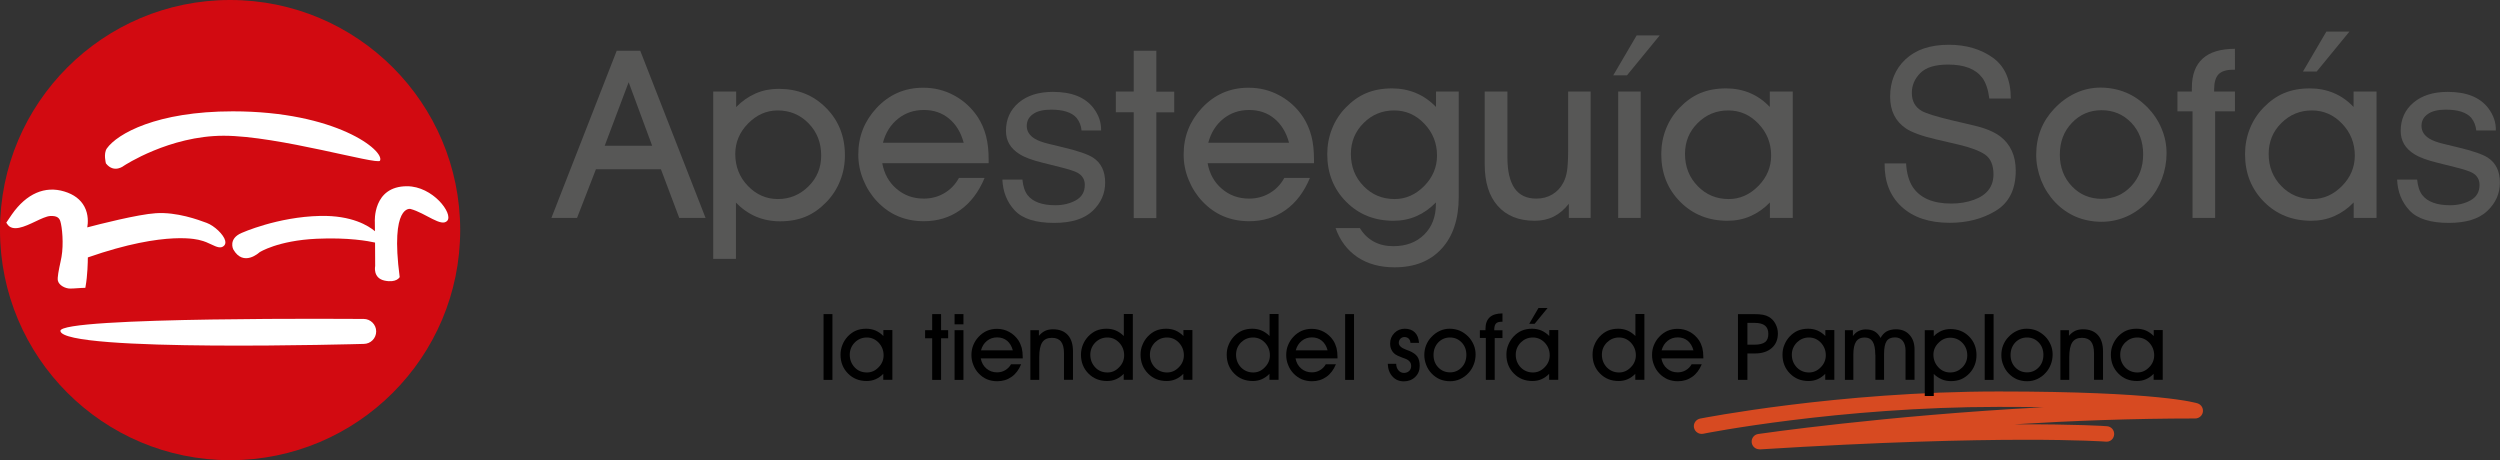 <?xml version="1.0" encoding="utf-8"?>
<!-- Generator: Adobe Illustrator 23.0.1, SVG Export Plug-In . SVG Version: 6.00 Build 0)  -->
<svg version="1.1" id="Capa_1" xmlns="http://www.w3.org/2000/svg" xmlns:xlink="http://www.w3.org/1999/xlink" x="0px" y="0px"
	 viewBox="0 0 222.3 40.92" style="enable-background:new 0 0 222.3 40.92;" xml:space="preserve">
<rect x="0" y="0" width="222.3" height="40.92" fill="#333333" stroke="none"/>
<style type="text/css">
	.st0{fill:#575756;}
	.st1{fill:#D20A11;}
	.st2{fill:#FFFFFF;}
	.st3{fill:#D74A21;}
</style>
<g id="XMLID_60_">
	<g id="XMLID_21_">
		<g id="XMLID_62_">
			<path class="st0" d="M52.99,15.05l-1.68,4.33h-2.28l5.81-14.87h2.09l5.81,14.87H60.4l-1.63-4.33H52.99z M57.99,12.96L55.9,7.31
				l-2.13,5.65H57.99z"/>
		</g>
		<g id="XMLID_56_">
			<path class="st0" d="M65.44,18.02v5h-2.02V8.14h2.04v1.38c0.52-0.53,1.09-0.93,1.73-1.21c0.64-0.28,1.32-0.41,2.04-0.41
				c1.7,0,3.1,0.56,4.22,1.69c1.12,1.12,1.68,2.53,1.68,4.23c0,0.78-0.14,1.53-0.42,2.24c-0.28,0.71-0.68,1.34-1.21,1.89
				c-0.57,0.59-1.18,1.03-1.85,1.31c-0.67,0.28-1.44,0.42-2.29,0.42c-0.76,0-1.47-0.14-2.12-0.41
				C66.58,18.99,65.98,18.57,65.44,18.02z M65.38,13.69c0,1.11,0.37,2.06,1.12,2.84c0.75,0.78,1.64,1.17,2.67,1.17
				c1.06,0,1.96-0.38,2.72-1.13c0.76-0.75,1.13-1.67,1.13-2.74c0-1.14-0.37-2.09-1.12-2.86c-0.75-0.77-1.67-1.15-2.75-1.15
				c-0.99,0-1.87,0.39-2.63,1.16C65.76,11.75,65.38,12.66,65.38,13.69z"/>
		</g>
		<g id="XMLID_53_">
			<path class="st0" d="M78.45,14.51c0.17,0.94,0.59,1.7,1.27,2.28c0.68,0.58,1.48,0.87,2.42,0.87c0.67,0,1.28-0.16,1.82-0.48
				c0.55-0.32,0.99-0.77,1.31-1.36h2.28c-0.52,1.25-1.24,2.2-2.17,2.86c-0.93,0.66-2.01,0.99-3.24,0.99c-0.83,0-1.59-0.15-2.28-0.44
				c-0.69-0.29-1.31-0.73-1.87-1.32c-0.52-0.55-0.93-1.19-1.23-1.93c-0.3-0.73-0.44-1.48-0.44-2.24c0-0.79,0.13-1.53,0.4-2.22
				c0.27-0.69,0.67-1.31,1.19-1.88c0.56-0.61,1.19-1.07,1.89-1.38c0.7-0.31,1.47-0.46,2.3-0.46c0.99,0,1.91,0.23,2.75,0.69
				c0.85,0.46,1.55,1.1,2.1,1.93c0.33,0.51,0.57,1.07,0.73,1.68c0.16,0.61,0.23,1.31,0.23,2.09v0.32H78.45z M85.69,12.69
				c-0.25-0.93-0.69-1.64-1.31-2.15c-0.62-0.51-1.36-0.76-2.23-0.76c-0.89,0-1.65,0.26-2.3,0.78c-0.65,0.52-1.1,1.23-1.34,2.13
				H85.69z"/>
		</g>
		<g id="XMLID_51_">
			<path class="st0" d="M90.91,15.95c0.06,0.61,0.21,1.08,0.47,1.41c0.47,0.59,1.29,0.89,2.46,0.89c0.69,0,1.31-0.15,1.83-0.44
				c0.53-0.3,0.79-0.75,0.79-1.37c0-0.47-0.21-0.83-0.63-1.07c-0.27-0.15-0.8-0.32-1.6-0.52l-1.48-0.37
				c-0.95-0.23-1.65-0.49-2.1-0.78c-0.8-0.5-1.2-1.18-1.2-2.06c0-1.04,0.38-1.87,1.13-2.51c0.76-0.64,1.77-0.96,3.05-0.96
				c1.67,0,2.87,0.48,3.61,1.45c0.46,0.61,0.69,1.27,0.67,1.98h-1.74c-0.03-0.41-0.18-0.79-0.45-1.13
				c-0.43-0.48-1.18-0.72-2.25-0.72c-0.71,0-1.25,0.13-1.62,0.4c-0.37,0.26-0.55,0.61-0.55,1.05c0,0.47,0.24,0.85,0.72,1.14
				c0.28,0.17,0.69,0.32,1.23,0.45l1.24,0.3c1.35,0.32,2.25,0.63,2.71,0.93c0.72,0.47,1.07,1.21,1.07,2.22
				c0,0.97-0.37,1.81-1.12,2.52c-0.75,0.71-1.89,1.06-3.42,1.06c-1.65,0-2.81-0.37-3.5-1.11c-0.69-0.74-1.05-1.65-1.1-2.74H90.91z"
				/>
		</g>
		<g id="XMLID_49_">
			<path class="st0" d="M100.81,19.38v-9.4h-1.59V8.14h1.59V4.51h2.01v3.64h1.59v1.84h-1.59v9.4H100.81z"/>
		</g>
		<g id="XMLID_46_">
			<path class="st0" d="M107.38,14.51c0.17,0.94,0.59,1.7,1.27,2.28c0.68,0.58,1.48,0.87,2.42,0.87c0.67,0,1.28-0.16,1.82-0.48
				c0.55-0.32,0.99-0.77,1.31-1.36h2.28c-0.52,1.25-1.24,2.2-2.17,2.86c-0.93,0.66-2.01,0.99-3.24,0.99c-0.83,0-1.59-0.15-2.28-0.44
				c-0.69-0.29-1.31-0.73-1.87-1.32c-0.52-0.55-0.93-1.19-1.23-1.93c-0.3-0.73-0.44-1.48-0.44-2.24c0-0.79,0.13-1.53,0.4-2.22
				c0.27-0.69,0.67-1.31,1.19-1.88c0.56-0.61,1.19-1.07,1.89-1.38c0.7-0.31,1.47-0.46,2.3-0.46c0.99,0,1.91,0.23,2.75,0.69
				c0.85,0.46,1.55,1.1,2.1,1.93c0.33,0.51,0.57,1.07,0.73,1.68c0.16,0.61,0.23,1.31,0.23,2.09v0.32H107.38z M114.62,12.69
				c-0.25-0.93-0.69-1.64-1.31-2.15c-0.62-0.51-1.36-0.76-2.23-0.76c-0.89,0-1.65,0.26-2.3,0.78c-0.65,0.52-1.1,1.23-1.34,2.13
				H114.62z"/>
		</g>
		<g id="XMLID_43_">
			<path class="st0" d="M118.76,20.28h2.16c0.31,0.52,0.72,0.92,1.23,1.2c0.51,0.28,1.09,0.41,1.74,0.41c1.14,0,2.05-0.34,2.75-1.03
				c0.69-0.68,1.04-1.59,1.04-2.72V18c-0.52,0.54-1.09,0.94-1.73,1.22c-0.64,0.28-1.32,0.41-2.04,0.41c-1.69,0-3.09-0.56-4.21-1.69
				c-1.12-1.13-1.68-2.54-1.68-4.23c0-0.79,0.14-1.54,0.42-2.25c0.28-0.71,0.68-1.33,1.2-1.87c0.57-0.59,1.18-1.03,1.85-1.31
				c0.67-0.28,1.44-0.42,2.29-0.42c0.76,0,1.47,0.14,2.12,0.41c0.65,0.27,1.25,0.68,1.79,1.24V8.14h2.02v9.38
				c0,1.95-0.51,3.49-1.52,4.59c-1.01,1.11-2.41,1.66-4.19,1.66c-1.29,0-2.39-0.3-3.3-0.91C119.8,22.25,119.15,21.39,118.76,20.28z
				 M120.12,13.69c0,1.14,0.38,2.09,1.13,2.86c0.75,0.77,1.67,1.15,2.76,1.15c0.99,0,1.87-0.39,2.63-1.16
				c0.76-0.77,1.14-1.68,1.14-2.71c0-1.1-0.38-2.05-1.13-2.83c-0.75-0.79-1.65-1.18-2.68-1.18c-1.06,0-1.97,0.37-2.72,1.12
				C120.5,11.69,120.12,12.61,120.12,13.69z"/>
		</g>
		<g id="XMLID_41_">
			<path class="st0" d="M141.44,19.38h-1.94v-1.26c-0.4,0.51-0.85,0.89-1.35,1.14c-0.5,0.25-1.06,0.37-1.68,0.37
				c-1.42,0-2.51-0.44-3.29-1.32c-0.78-0.88-1.16-2.11-1.16-3.71V8.14h2.02v5.88c0,1.21,0.22,2.12,0.64,2.73
				c0.43,0.61,1.07,0.91,1.93,0.91c0.53,0,1-0.12,1.42-0.37c0.42-0.25,0.75-0.6,0.99-1.07c0.15-0.29,0.26-0.63,0.32-1.02
				c0.06-0.39,0.1-1.03,0.1-1.91V8.14h2V19.38z"/>
		</g>
		<g id="XMLID_37_">
			<path class="st0" d="M143.45,6.7l2.08-3.55h2.05l-2.91,3.55H143.45z M204.78,6.36l2.08-3.55h2.05l-2.91,3.55H204.78z
				 M143.89,19.38V8.14h2v11.24H143.89z"/>
		</g>
		<g id="XMLID_34_">
			<path class="st0" d="M157.38,19.38V18c-0.52,0.54-1.09,0.94-1.73,1.22c-0.64,0.28-1.32,0.41-2.04,0.41
				c-1.69,0-3.09-0.56-4.21-1.69c-1.12-1.13-1.68-2.54-1.68-4.23c0-0.79,0.14-1.54,0.42-2.25c0.28-0.71,0.68-1.33,1.2-1.87
				c0.57-0.59,1.18-1.03,1.85-1.31c0.67-0.28,1.44-0.42,2.29-0.42c0.77,0,1.48,0.14,2.12,0.41c0.65,0.27,1.24,0.68,1.77,1.24V8.14
				h2.04v11.24H157.38z M149.83,13.69c0,1.14,0.38,2.09,1.13,2.86c0.75,0.77,1.67,1.15,2.76,1.15c0.99,0,1.87-0.39,2.63-1.16
				c0.76-0.77,1.14-1.68,1.14-2.71c0-1.1-0.38-2.05-1.13-2.83c-0.75-0.79-1.65-1.18-2.68-1.18c-1.06,0-1.97,0.37-2.72,1.12
				C150.2,11.69,149.83,12.61,149.83,13.69z"/>
		</g>
		<g id="XMLID_32_">
			<path class="st0" d="M169.49,14.54c0.05,0.85,0.24,1.54,0.58,2.07c0.65,0.99,1.79,1.49,3.43,1.49c0.73,0,1.4-0.11,2.01-0.33
				c1.17-0.42,1.75-1.18,1.75-2.27c0-0.82-0.25-1.4-0.74-1.75c-0.5-0.34-1.29-0.64-2.36-0.89l-1.97-0.46
				c-1.29-0.3-2.2-0.63-2.73-0.99c-0.92-0.63-1.39-1.56-1.39-2.81c0-1.35,0.45-2.46,1.36-3.32c0.91-0.86,2.19-1.3,3.86-1.3
				c1.53,0,2.83,0.38,3.9,1.14c1.07,0.76,1.61,1.97,1.61,3.64h-1.91c-0.1-0.8-0.31-1.42-0.63-1.85c-0.59-0.78-1.6-1.17-3.03-1.17
				c-1.15,0-1.98,0.25-2.48,0.76c-0.5,0.5-0.75,1.09-0.75,1.76c0,0.74,0.3,1.27,0.89,1.61c0.39,0.22,1.27,0.49,2.64,0.82l2.04,0.48
				c0.98,0.23,1.74,0.55,2.28,0.95c0.92,0.7,1.39,1.72,1.39,3.05c0,1.66-0.59,2.85-1.77,3.57c-1.18,0.72-2.55,1.07-4.11,1.07
				c-1.82,0-3.24-0.48-4.27-1.43c-1.03-0.95-1.53-2.23-1.51-3.85H169.49z"/>
		</g>
		<g id="XMLID_29_">
			<path class="st0" d="M181.06,13.77c0-0.8,0.13-1.54,0.4-2.23c0.27-0.69,0.67-1.31,1.19-1.86c0.57-0.61,1.2-1.07,1.91-1.4
				c0.71-0.33,1.44-0.49,2.21-0.49c0.82,0,1.57,0.15,2.27,0.44c0.7,0.29,1.33,0.73,1.9,1.3c0.55,0.57,0.98,1.2,1.27,1.91
				c0.3,0.71,0.44,1.44,0.44,2.2c0,0.77-0.14,1.52-0.41,2.25c-0.28,0.73-0.66,1.37-1.16,1.91c-0.57,0.63-1.21,1.1-1.93,1.43
				c-0.71,0.32-1.47,0.49-2.27,0.49c-0.82,0-1.58-0.15-2.28-0.44c-0.69-0.3-1.32-0.73-1.87-1.31c-0.52-0.55-0.93-1.19-1.23-1.93
				C181.21,15.28,181.06,14.54,181.06,13.77z M183.16,13.75c0,1.12,0.36,2.06,1.07,2.81c0.71,0.75,1.6,1.12,2.66,1.12
				c1.04,0,1.92-0.38,2.62-1.13c0.7-0.75,1.06-1.69,1.06-2.82c0-1.14-0.35-2.08-1.06-2.82c-0.71-0.74-1.59-1.11-2.64-1.11
				c-1.05,0-1.93,0.38-2.64,1.13C183.51,11.68,183.16,12.62,183.16,13.75z"/>
		</g>
		<g id="XMLID_27_">
			<path class="st0" d="M196.97,19.38h-2.01V9.9h-1.34V8.14h1.28V7.81c0-1.15,0.32-2.02,0.96-2.6c0.64-0.58,1.6-0.87,2.87-0.87V6.2
				h-0.17c-0.6,0-1.03,0.14-1.29,0.41c-0.26,0.27-0.39,0.73-0.39,1.37v0.16h1.85V9.9h-1.76V19.38z"/>
		</g>
		<g id="XMLID_24_">
			<path class="st0" d="M209.29,19.38V18c-0.52,0.54-1.09,0.94-1.73,1.22c-0.64,0.28-1.32,0.41-2.04,0.41
				c-1.69,0-3.09-0.56-4.21-1.69c-1.12-1.13-1.68-2.54-1.68-4.23c0-0.79,0.14-1.54,0.42-2.25c0.28-0.71,0.68-1.33,1.2-1.87
				c0.57-0.59,1.18-1.03,1.85-1.31c0.67-0.28,1.44-0.42,2.29-0.42c0.77,0,1.48,0.14,2.12,0.41c0.65,0.27,1.24,0.68,1.77,1.24V8.14
				h2.04v11.24H209.29z M201.73,13.69c0,1.14,0.38,2.09,1.13,2.86c0.75,0.77,1.67,1.15,2.76,1.15c0.99,0,1.87-0.39,2.63-1.16
				c0.76-0.77,1.14-1.68,1.14-2.71c0-1.1-0.38-2.05-1.13-2.83c-0.75-0.79-1.65-1.18-2.68-1.18c-1.06,0-1.97,0.37-2.72,1.12
				C202.1,11.69,201.73,12.61,201.73,13.69z"/>
		</g>
		<g id="XMLID_22_">
			<path class="st0" d="M214.93,15.95c0.06,0.61,0.21,1.08,0.47,1.41c0.47,0.59,1.29,0.89,2.46,0.89c0.69,0,1.31-0.15,1.83-0.44
				c0.53-0.3,0.79-0.75,0.79-1.37c0-0.47-0.21-0.83-0.63-1.07c-0.27-0.15-0.8-0.32-1.6-0.52l-1.48-0.37
				c-0.95-0.23-1.65-0.49-2.1-0.78c-0.8-0.5-1.2-1.18-1.2-2.06c0-1.04,0.38-1.87,1.13-2.51c0.76-0.64,1.77-0.96,3.05-0.96
				c1.67,0,2.87,0.48,3.61,1.45c0.46,0.61,0.69,1.27,0.67,1.98h-1.74c-0.04-0.41-0.18-0.79-0.45-1.13
				c-0.43-0.48-1.18-0.72-2.25-0.72c-0.71,0-1.25,0.13-1.62,0.4c-0.37,0.26-0.55,0.61-0.55,1.05c0,0.47,0.24,0.85,0.72,1.14
				c0.28,0.17,0.69,0.32,1.23,0.45l1.24,0.3c1.35,0.32,2.25,0.63,2.71,0.93c0.72,0.47,1.07,1.21,1.07,2.22
				c0,0.97-0.37,1.81-1.12,2.52c-0.75,0.71-1.89,1.06-3.42,1.06c-1.65,0-2.81-0.37-3.5-1.11c-0.69-0.74-1.05-1.65-1.1-2.74H214.93z"
				/>
		</g>
	</g>
	<g id="XMLID_15_">
		<g id="XMLID_20_">
			<circle class="st1" cx="20.46" cy="20.46" r="20.46"/>
		</g>
		<g id="XMLID_19_">
			<path class="st2" d="M9.42,14.53c0.73,0.93,1.61,0.2,1.61,0.2s4.03-2.66,8.86-2.66s13.69,2.62,13.9,2.22
				c0.44-0.89-3.91-4.39-13.09-4.39c-6.78,0-10.28,2-11.2,3.3C9.18,13.67,9.42,14.53,9.42,14.53z"/>
		</g>
		<g id="XMLID_18_">
			<path class="st2" d="M0.76,19.81c0.6,1.01,2.7-0.71,3.67-0.77c0.7-0.04,0.96,0.2,1.09,0.56c0.19,0.56,0.32,2.11,0.12,3.26
				c-0.06,0.36-0.4,1.73-0.32,2.05c0.08,0.32,0.56,0.56,0.93,0.56s1.21-0.08,1.21-0.08c0.2-1.09,0.2-2.66,0.2-2.66
				c7.33-2.58,10.19-1.57,10.19-1.57c1.01,0.24,1.65,0.89,1.97,0.52c0.32-0.36-0.73-1.45-1.49-1.73c-0.77-0.28-2.66-0.97-4.47-0.85
				s-6.32,1.33-6.32,1.33S8.3,18,5.68,17.19s-4.19,1.57-4.47,1.97S0.76,19.81,0.76,19.81z"/>
			<path class="st2" d="M6.24,25.66c-0.44,0-0.99-0.29-1.09-0.69c-0.07-0.26,0.07-0.94,0.24-1.73c0.04-0.17,0.07-0.31,0.08-0.4
				c0.2-1.15,0.06-2.65-0.11-3.18c-0.09-0.26-0.27-0.49-0.91-0.45c-0.31,0.02-0.79,0.24-1.29,0.48c-0.97,0.46-2.07,0.98-2.54,0.2
				l-0.06-0.09l0.06-0.09c0,0,0.16-0.24,0.44-0.65C2.36,17.21,4,16.5,5.73,17.03c0.85,0.26,1.44,0.71,1.78,1.35
				c0.37,0.7,0.32,1.44,0.25,1.84c1.01-0.27,4.51-1.16,6.08-1.26c1.88-0.13,3.81,0.59,4.54,0.86c0.68,0.25,1.51,1.04,1.64,1.57
				c0.06,0.22-0.01,0.36-0.08,0.44c-0.28,0.31-0.68,0.13-1.14-0.09c-0.29-0.14-0.62-0.29-1.01-0.38c-0.04-0.01-2.9-0.94-9.98,1.53
				c0,0.39-0.03,1.64-0.2,2.57l-0.02,0.13l-0.13,0.01C7.43,25.58,6.61,25.66,6.24,25.66z M4.57,18.87c0.59,0,0.95,0.22,1.1,0.68
				c0.19,0.57,0.34,2.12,0.13,3.35c-0.02,0.09-0.05,0.23-0.08,0.41c-0.09,0.44-0.29,1.37-0.24,1.57c0.05,0.21,0.44,0.43,0.76,0.43
				c0.27,0,0.81-0.04,1.06-0.07c0.17-1.05,0.18-2.48,0.18-2.5v-0.12l0.11-0.04c7.3-2.57,10.19-1.61,10.3-1.57
				c0.4,0.1,0.76,0.26,1.05,0.4c0.4,0.19,0.63,0.29,0.73,0.17c0.02-0.03,0.02-0.08,0.01-0.13c-0.1-0.41-0.86-1.12-1.43-1.33
				c-0.71-0.26-2.59-0.96-4.4-0.84c-1.77,0.12-6.25,1.31-6.29,1.32l-0.3,0.08l0.09-0.3c0-0.01,0.18-0.59,0.05-1.26
				c-0.17-0.87-0.77-1.48-1.79-1.79c-1.59-0.49-3.06,0.16-4.26,1.87c-0.19,0.27-0.32,0.47-0.4,0.57c0.36,0.37,1.25-0.04,2.03-0.42
				c0.53-0.25,1.03-0.49,1.41-0.51C4.47,18.87,4.52,18.87,4.57,18.87z"/>
		</g>
		<g id="XMLID_17_">
			<path class="st2" d="M36.19,16.56c-3.07,0-2.86,3.18-2.86,3.18l0.01,0.82c-0.57-0.48-2.04-1.42-4.87-1.36
				c-3.8,0.08-6.98,1.51-6.98,1.51c-1.22,0.52-0.75,1.46-0.75,1.46c0.91,1.61,2.34,0.26,2.34,0.26s1.61-1.04,5.08-1.2
				c2.82-0.13,4.62,0.21,5.19,0.34l0.01,2.08c0,0-0.23,1.07,0.83,1.3c1.07,0.23,1.35-0.31,1.35-0.31c-0.86-6.51,0.96-6.06,0.96-6.06
				c1.35,0.36,2.76,1.67,3.28,1.04C40.3,18.98,38.48,16.56,36.19,16.56z"/>
		</g>
		<g id="XMLID_16_">
			<path class="st2" d="M32.34,30.58c0.62,0,1.11-0.5,1.11-1.11s-0.5-1.11-1.11-1.11c0,0-27.11-0.22-26.97,1.07
				C5.59,31.35,32.34,30.58,32.34,30.58z"/>
		</g>
	</g>
	<g id="XMLID_58_">
		<path class="st3" d="M156.44,39.95c-0.35,0-0.64-0.26-0.68-0.61c-0.04-0.37,0.22-0.7,0.58-0.75c0.14-0.02,11.16-1.63,25.35-2.38
			c-1.22-0.02-2.54-0.03-3.98-0.03c-14.17,0-26.15,2.36-26.27,2.39c-0.37,0.07-0.73-0.17-0.81-0.54s0.17-0.73,0.54-0.81
			c0.12-0.02,12.24-2.41,26.54-2.41c14.35,0,17.58,1.02,17.71,1.06c0.32,0.11,0.51,0.43,0.46,0.76c-0.05,0.33-0.34,0.58-0.68,0.58
			c-5.6,0-11.08,0.21-16.08,0.52c5.61-0.02,8.19,0.16,8.24,0.17c0.38,0.03,0.66,0.36,0.63,0.74c-0.03,0.38-0.34,0.67-0.74,0.63
			c-0.09-0.01-9.14-0.66-30.77,0.69C156.47,39.95,156.45,39.95,156.44,39.95z"/>
	</g>
	<g id="XMLID_57_">
		<path d="M73.23,33.78v-5.85h0.79v5.85H73.23z"/>
		<path d="M78.54,33.78v-0.54c-0.2,0.21-0.43,0.37-0.68,0.48c-0.25,0.11-0.52,0.16-0.8,0.16c-0.66,0-1.22-0.22-1.66-0.67
			s-0.66-1-0.66-1.67c0-0.31,0.06-0.61,0.17-0.88c0.11-0.28,0.27-0.52,0.47-0.74c0.22-0.23,0.47-0.41,0.73-0.52
			c0.26-0.11,0.56-0.17,0.9-0.17c0.3,0,0.58,0.05,0.84,0.16c0.25,0.11,0.49,0.27,0.7,0.49v-0.53h0.8v4.42H78.54z M75.56,31.54
			c0,0.45,0.15,0.82,0.44,1.13s0.66,0.45,1.09,0.45c0.39,0,0.74-0.15,1.03-0.46c0.3-0.3,0.45-0.66,0.45-1.07
			c0-0.43-0.15-0.81-0.44-1.12c-0.3-0.31-0.65-0.46-1.05-0.46c-0.42,0-0.78,0.15-1.07,0.44S75.56,31.12,75.56,31.54z"/>
		<path d="M82.89,33.78v-3.7h-0.63v-0.72h0.63v-1.43h0.79v1.43h0.63v0.72h-0.63v3.7H82.89z"/>
		<path d="M85.67,28.84h-0.79v-0.91h0.79V28.84z M84.88,33.78v-4.42h0.79v4.42H84.88z"/>
		<path d="M87.21,31.87c0.07,0.37,0.23,0.67,0.5,0.9s0.58,0.34,0.95,0.34c0.26,0,0.5-0.06,0.72-0.19c0.22-0.13,0.39-0.3,0.52-0.53
			h0.9c-0.2,0.49-0.49,0.87-0.85,1.12c-0.37,0.26-0.79,0.39-1.28,0.39c-0.33,0-0.63-0.06-0.9-0.17s-0.52-0.29-0.74-0.52
			c-0.21-0.22-0.37-0.47-0.48-0.76c-0.12-0.29-0.17-0.58-0.17-0.88c0-0.31,0.05-0.6,0.16-0.87c0.11-0.27,0.26-0.52,0.47-0.74
			c0.22-0.24,0.47-0.42,0.74-0.54c0.28-0.12,0.58-0.18,0.9-0.18c0.39,0,0.75,0.09,1.08,0.27s0.61,0.43,0.83,0.76
			c0.13,0.2,0.22,0.42,0.29,0.66c0.06,0.24,0.09,0.51,0.09,0.82v0.12H87.21z M90.06,31.15c-0.1-0.37-0.27-0.65-0.51-0.85
			c-0.24-0.2-0.54-0.3-0.88-0.3c-0.35,0-0.65,0.1-0.91,0.31c-0.26,0.21-0.43,0.48-0.53,0.84H90.06z"/>
		<path d="M92.42,33.78h-0.8v-4.42h0.76v0.5c0.17-0.2,0.35-0.34,0.55-0.44c0.2-0.09,0.43-0.14,0.69-0.14c0.58,0,1.02,0.17,1.33,0.51
			c0.31,0.34,0.46,0.83,0.46,1.46v2.52h-0.8v-2.35c0-0.47-0.09-0.82-0.26-1.04s-0.44-0.34-0.81-0.34c-0.4,0-0.68,0.13-0.86,0.4
			s-0.27,0.71-0.27,1.32V33.78z"/>
		<path d="M99.92,33.78v-0.54c-0.2,0.21-0.43,0.37-0.68,0.48c-0.25,0.11-0.52,0.16-0.8,0.16c-0.66,0-1.22-0.22-1.66-0.67
			s-0.66-1-0.66-1.67c0-0.31,0.06-0.61,0.17-0.88c0.11-0.28,0.27-0.52,0.47-0.74c0.22-0.23,0.47-0.41,0.73-0.52
			c0.26-0.11,0.56-0.17,0.9-0.17c0.3,0,0.58,0.05,0.83,0.16c0.26,0.11,0.49,0.27,0.71,0.49v-1.96h0.8v5.85H99.92z M96.95,31.54
			c0,0.45,0.15,0.82,0.44,1.13s0.66,0.45,1.09,0.45c0.39,0,0.74-0.15,1.03-0.46c0.3-0.3,0.45-0.66,0.45-1.07
			c0-0.43-0.15-0.81-0.44-1.12c-0.3-0.31-0.65-0.46-1.05-0.46c-0.42,0-0.78,0.15-1.07,0.44S96.95,31.12,96.95,31.54z"/>
		<path d="M105.22,33.78v-0.54c-0.2,0.21-0.43,0.37-0.68,0.48c-0.25,0.11-0.52,0.16-0.8,0.16c-0.67,0-1.22-0.22-1.66-0.67
			s-0.66-1-0.66-1.67c0-0.31,0.05-0.61,0.17-0.88c0.11-0.28,0.27-0.52,0.47-0.74c0.22-0.23,0.47-0.41,0.73-0.52s0.57-0.17,0.9-0.17
			c0.3,0,0.58,0.05,0.84,0.16c0.25,0.11,0.49,0.27,0.7,0.49v-0.53h0.8v4.42H105.22z M102.25,31.54c0,0.45,0.15,0.82,0.44,1.13
			c0.3,0.3,0.66,0.45,1.09,0.45c0.39,0,0.74-0.15,1.04-0.46c0.3-0.3,0.45-0.66,0.45-1.07c0-0.43-0.15-0.81-0.44-1.12
			c-0.3-0.31-0.65-0.46-1.06-0.46c-0.42,0-0.77,0.15-1.07,0.44C102.4,30.76,102.25,31.12,102.25,31.54z"/>
		<path d="M112.88,33.78v-0.54c-0.2,0.21-0.43,0.37-0.68,0.48c-0.25,0.11-0.52,0.16-0.8,0.16c-0.67,0-1.22-0.22-1.66-0.67
			s-0.66-1-0.66-1.67c0-0.31,0.05-0.61,0.17-0.88c0.11-0.28,0.27-0.52,0.47-0.74c0.22-0.23,0.47-0.41,0.73-0.52s0.57-0.17,0.9-0.17
			c0.3,0,0.58,0.05,0.83,0.16c0.26,0.11,0.49,0.27,0.71,0.49v-1.96h0.8v5.85H112.88z M109.91,31.54c0,0.45,0.15,0.82,0.44,1.13
			c0.3,0.3,0.66,0.45,1.09,0.45c0.39,0,0.74-0.15,1.03-0.46c0.3-0.3,0.45-0.66,0.45-1.07c0-0.43-0.15-0.81-0.44-1.12
			c-0.3-0.31-0.65-0.46-1.06-0.46c-0.42,0-0.77,0.15-1.07,0.44C110.05,30.76,109.91,31.12,109.91,31.54z"/>
		<path d="M115.2,31.87c0.07,0.37,0.23,0.67,0.5,0.9s0.58,0.34,0.95,0.34c0.26,0,0.5-0.06,0.72-0.19s0.39-0.3,0.52-0.53h0.9
			c-0.2,0.49-0.49,0.87-0.85,1.12c-0.37,0.26-0.79,0.39-1.28,0.39c-0.33,0-0.62-0.06-0.9-0.17c-0.27-0.12-0.52-0.29-0.74-0.52
			c-0.21-0.22-0.37-0.47-0.48-0.76c-0.12-0.29-0.17-0.58-0.17-0.88c0-0.31,0.05-0.6,0.16-0.87c0.11-0.27,0.26-0.52,0.47-0.74
			c0.22-0.24,0.47-0.42,0.74-0.54c0.28-0.12,0.58-0.18,0.9-0.18c0.39,0,0.75,0.09,1.08,0.27s0.61,0.43,0.83,0.76
			c0.13,0.2,0.22,0.42,0.29,0.66c0.06,0.24,0.09,0.51,0.09,0.82v0.12H115.2z M118.05,31.15c-0.1-0.37-0.27-0.65-0.51-0.85
			c-0.24-0.2-0.54-0.3-0.88-0.3c-0.35,0-0.65,0.1-0.91,0.31c-0.26,0.21-0.43,0.48-0.53,0.84H118.05z"/>
		<path d="M119.61,33.78v-5.85h0.79v5.85H119.61z"/>
		<path d="M123.4,32.35h0.75c0,0.23,0.07,0.43,0.2,0.58s0.29,0.23,0.49,0.23c0.18,0,0.34-0.06,0.46-0.17
			c0.12-0.11,0.18-0.26,0.18-0.44c0-0.16-0.04-0.29-0.13-0.39c-0.08-0.11-0.22-0.2-0.41-0.27c-0.06-0.03-0.16-0.06-0.27-0.1
			c-0.31-0.12-0.51-0.21-0.6-0.28c-0.16-0.12-0.28-0.27-0.35-0.43c-0.08-0.16-0.11-0.34-0.11-0.55c0-0.36,0.13-0.66,0.38-0.92
			c0.25-0.25,0.56-0.38,0.92-0.38c0.38,0,0.68,0.11,0.9,0.33c0.22,0.22,0.34,0.53,0.37,0.93h-0.76c-0.01-0.16-0.07-0.29-0.16-0.38
			c-0.09-0.09-0.22-0.14-0.38-0.14c-0.14,0-0.26,0.05-0.36,0.15c-0.09,0.1-0.14,0.22-0.14,0.36c0,0.25,0.21,0.45,0.64,0.61
			c0.12,0.04,0.22,0.08,0.29,0.11c0.34,0.14,0.58,0.31,0.72,0.51c0.14,0.2,0.21,0.48,0.21,0.82c0,0.4-0.13,0.73-0.4,0.99
			c-0.27,0.26-0.61,0.39-1.01,0.39c-0.41,0-0.74-0.14-0.99-0.41C123.56,33.21,123.42,32.83,123.4,32.35z"/>
		<path d="M126.65,31.58c0-0.31,0.05-0.61,0.16-0.88c0.11-0.27,0.26-0.52,0.47-0.73c0.22-0.24,0.47-0.42,0.75-0.55
			c0.28-0.13,0.57-0.19,0.87-0.19c0.32,0,0.62,0.06,0.89,0.17c0.28,0.12,0.52,0.29,0.75,0.51c0.22,0.22,0.38,0.47,0.5,0.75
			c0.12,0.28,0.17,0.57,0.17,0.86c0,0.3-0.05,0.6-0.16,0.88c-0.11,0.29-0.26,0.54-0.46,0.75c-0.22,0.25-0.48,0.43-0.76,0.56
			c-0.28,0.13-0.58,0.19-0.89,0.19c-0.32,0-0.62-0.06-0.9-0.17c-0.27-0.12-0.52-0.29-0.74-0.52c-0.21-0.22-0.37-0.47-0.48-0.76
			C126.71,32.17,126.65,31.88,126.65,31.58z M127.47,31.57c0,0.44,0.14,0.81,0.42,1.1c0.28,0.29,0.63,0.44,1.05,0.44
			c0.41,0,0.75-0.15,1.03-0.44s0.42-0.67,0.42-1.11c0-0.45-0.14-0.82-0.42-1.11c-0.28-0.29-0.62-0.44-1.04-0.44
			c-0.41,0-0.76,0.15-1.04,0.44C127.61,30.75,127.47,31.12,127.47,31.57z"/>
		<path d="M132.91,33.78h-0.79v-3.73h-0.53v-0.69h0.5v-0.13c0-0.45,0.13-0.79,0.38-1.02c0.25-0.23,0.63-0.34,1.13-0.34v0.74h-0.07
			c-0.24,0-0.41,0.05-0.51,0.16s-0.15,0.29-0.15,0.54v0.06h0.73v0.69h-0.69V33.78z"/>
		<path d="M137.75,33.78v-0.54c-0.2,0.21-0.43,0.37-0.68,0.48c-0.25,0.11-0.52,0.16-0.8,0.16c-0.67,0-1.22-0.22-1.66-0.67
			s-0.66-1-0.66-1.67c0-0.31,0.05-0.61,0.17-0.88c0.11-0.28,0.27-0.52,0.47-0.74c0.22-0.23,0.47-0.41,0.73-0.52s0.57-0.17,0.9-0.17
			c0.3,0,0.58,0.05,0.84,0.16c0.25,0.11,0.49,0.27,0.7,0.49v-0.53h0.8v4.42H137.75z M134.78,31.54c0,0.45,0.15,0.82,0.44,1.13
			c0.3,0.3,0.66,0.45,1.09,0.45c0.39,0,0.74-0.15,1.04-0.46c0.3-0.3,0.45-0.66,0.45-1.07c0-0.43-0.15-0.81-0.44-1.12
			c-0.3-0.31-0.65-0.46-1.06-0.46c-0.42,0-0.77,0.15-1.07,0.44C134.93,30.76,134.78,31.12,134.78,31.54z M135.98,28.79l0.82-1.4
			h0.81l-1.15,1.4H135.98z"/>
		<path d="M145.41,33.78v-0.54c-0.2,0.21-0.43,0.37-0.68,0.48c-0.25,0.11-0.52,0.16-0.8,0.16c-0.67,0-1.22-0.22-1.66-0.67
			s-0.66-1-0.66-1.67c0-0.31,0.05-0.61,0.17-0.88c0.11-0.28,0.27-0.52,0.47-0.74c0.22-0.23,0.47-0.41,0.73-0.52s0.57-0.17,0.9-0.17
			c0.3,0,0.58,0.05,0.83,0.16c0.26,0.11,0.49,0.27,0.71,0.49v-1.96h0.8v5.85H145.41z M142.44,31.54c0,0.45,0.15,0.82,0.44,1.13
			c0.3,0.3,0.66,0.45,1.09,0.45c0.39,0,0.74-0.15,1.04-0.46c0.3-0.3,0.45-0.66,0.45-1.07c0-0.43-0.15-0.81-0.44-1.12
			c-0.3-0.31-0.65-0.46-1.06-0.46c-0.42,0-0.77,0.15-1.07,0.44C142.58,30.76,142.44,31.12,142.44,31.54z"/>
		<path d="M147.73,31.87c0.07,0.37,0.23,0.67,0.5,0.9s0.58,0.34,0.95,0.34c0.26,0,0.5-0.06,0.72-0.19s0.39-0.3,0.52-0.53h0.9
			c-0.2,0.49-0.49,0.87-0.85,1.12c-0.37,0.26-0.79,0.39-1.28,0.39c-0.33,0-0.62-0.06-0.9-0.17c-0.27-0.12-0.52-0.29-0.74-0.52
			c-0.21-0.22-0.37-0.47-0.48-0.76c-0.12-0.29-0.17-0.58-0.17-0.88c0-0.31,0.05-0.6,0.16-0.87c0.11-0.27,0.26-0.52,0.47-0.74
			c0.22-0.24,0.47-0.42,0.74-0.54c0.28-0.12,0.58-0.18,0.9-0.18c0.39,0,0.75,0.09,1.08,0.27s0.61,0.43,0.83,0.76
			c0.13,0.2,0.22,0.42,0.29,0.66c0.06,0.24,0.09,0.51,0.09,0.82v0.12H147.73z M150.58,31.15c-0.1-0.37-0.27-0.65-0.51-0.85
			c-0.24-0.2-0.54-0.3-0.88-0.3c-0.35,0-0.65,0.1-0.91,0.31c-0.26,0.21-0.43,0.48-0.53,0.84H150.58z"/>
		<path d="M155.38,33.78h-0.84v-5.85h1.36c0.38,0,0.67,0.02,0.87,0.06c0.2,0.04,0.37,0.1,0.52,0.19c0.24,0.14,0.44,0.34,0.58,0.61
			c0.14,0.26,0.22,0.55,0.22,0.86c0,0.54-0.18,0.98-0.55,1.3c-0.37,0.32-0.86,0.48-1.49,0.48h-0.67V33.78z M155.38,30.65h0.62
			c0.44,0,0.75-0.08,0.95-0.23c0.2-0.15,0.29-0.4,0.29-0.73c0-0.33-0.1-0.58-0.3-0.74c-0.2-0.16-0.51-0.24-0.92-0.24h-0.64V30.65z"
			/>
		<path d="M162.3,33.78v-0.54c-0.2,0.21-0.43,0.37-0.68,0.48c-0.25,0.11-0.52,0.16-0.8,0.16c-0.67,0-1.22-0.22-1.66-0.67
			s-0.66-1-0.66-1.67c0-0.31,0.05-0.61,0.17-0.88c0.11-0.28,0.27-0.52,0.47-0.74c0.22-0.23,0.47-0.41,0.73-0.52s0.57-0.17,0.9-0.17
			c0.3,0,0.58,0.05,0.84,0.16c0.25,0.11,0.49,0.27,0.7,0.49v-0.53h0.8v4.42H162.3z M159.33,31.54c0,0.45,0.15,0.82,0.44,1.13
			c0.3,0.3,0.66,0.45,1.09,0.45c0.39,0,0.74-0.15,1.04-0.46c0.3-0.3,0.45-0.66,0.45-1.07c0-0.43-0.15-0.81-0.44-1.12
			c-0.3-0.31-0.65-0.46-1.06-0.46c-0.42,0-0.77,0.15-1.07,0.44C159.48,30.76,159.33,31.12,159.33,31.54z"/>
		<path d="M166.75,31.55c0-0.54-0.08-0.93-0.23-1.17c-0.15-0.24-0.39-0.37-0.72-0.37c-0.34,0-0.59,0.12-0.76,0.37
			c-0.16,0.25-0.24,0.62-0.24,1.14v2.26h-0.75v-4.42h0.71v0.52c0.15-0.2,0.31-0.35,0.5-0.44s0.4-0.15,0.63-0.15
			c0.32,0,0.59,0.06,0.8,0.18c0.21,0.12,0.39,0.32,0.53,0.58c0.14-0.26,0.32-0.45,0.54-0.58c0.23-0.12,0.5-0.19,0.83-0.19
			c0.5,0,0.9,0.16,1.2,0.49c0.3,0.33,0.45,0.76,0.45,1.3v2.7h-0.8v-2.58c0-0.38-0.08-0.67-0.25-0.88c-0.17-0.21-0.4-0.31-0.69-0.31
			c-0.34,0-0.59,0.11-0.74,0.33c-0.15,0.22-0.23,0.6-0.23,1.13v2.31h-0.77V31.55z"/>
		<path d="M171.95,33.25v1.96h-0.8v-5.85h0.8v0.54c0.2-0.21,0.43-0.37,0.68-0.48c0.25-0.11,0.52-0.16,0.8-0.16
			c0.67,0,1.22,0.22,1.66,0.66c0.44,0.44,0.66,1,0.66,1.66c0,0.31-0.05,0.6-0.16,0.88c-0.11,0.28-0.27,0.53-0.47,0.74
			c-0.22,0.23-0.47,0.41-0.73,0.52s-0.56,0.17-0.9,0.17c-0.3,0-0.58-0.05-0.83-0.16S172.16,33.46,171.95,33.25z M171.92,31.54
			c0,0.44,0.15,0.81,0.44,1.12c0.29,0.31,0.64,0.46,1.05,0.46c0.42,0,0.77-0.15,1.07-0.44c0.3-0.3,0.45-0.66,0.45-1.08
			c0-0.45-0.15-0.82-0.44-1.12s-0.66-0.45-1.08-0.45c-0.39,0-0.74,0.15-1.04,0.46C172.07,30.78,171.92,31.14,171.92,31.54z"/>
		<path d="M176.48,33.78v-5.85h0.79v5.85H176.48z"/>
		<path d="M177.96,31.58c0-0.31,0.05-0.61,0.16-0.88c0.11-0.27,0.26-0.52,0.47-0.73c0.22-0.24,0.47-0.42,0.75-0.55
			c0.28-0.13,0.57-0.19,0.87-0.19c0.32,0,0.62,0.06,0.89,0.17c0.28,0.12,0.52,0.29,0.75,0.51c0.22,0.22,0.38,0.47,0.5,0.75
			c0.12,0.28,0.17,0.57,0.17,0.86c0,0.3-0.05,0.6-0.16,0.88c-0.11,0.29-0.26,0.54-0.46,0.75c-0.22,0.25-0.48,0.43-0.76,0.56
			c-0.28,0.13-0.58,0.19-0.89,0.19c-0.32,0-0.62-0.06-0.9-0.17c-0.27-0.12-0.52-0.29-0.74-0.52c-0.21-0.22-0.37-0.47-0.48-0.76
			C178.01,32.17,177.96,31.88,177.96,31.58z M178.78,31.57c0,0.44,0.14,0.81,0.42,1.1c0.28,0.29,0.63,0.44,1.05,0.44
			c0.41,0,0.75-0.15,1.03-0.44s0.42-0.67,0.42-1.11c0-0.45-0.14-0.82-0.42-1.11c-0.28-0.29-0.62-0.44-1.04-0.44
			c-0.41,0-0.76,0.15-1.04,0.44C178.92,30.75,178.78,31.12,178.78,31.57z"/>
		<path d="M184,33.78h-0.79v-4.42h0.76v0.5c0.17-0.2,0.35-0.34,0.55-0.44c0.2-0.09,0.43-0.14,0.69-0.14c0.58,0,1.02,0.17,1.33,0.51
			c0.31,0.34,0.46,0.83,0.46,1.46v2.52h-0.8v-2.35c0-0.47-0.09-0.82-0.26-1.04s-0.44-0.34-0.81-0.34c-0.4,0-0.68,0.13-0.86,0.4
			c-0.18,0.27-0.27,0.71-0.27,1.32V33.78z"/>
		<path d="M191.5,33.78v-0.54c-0.2,0.21-0.43,0.37-0.68,0.48c-0.25,0.11-0.52,0.16-0.8,0.16c-0.67,0-1.22-0.22-1.66-0.67
			s-0.66-1-0.66-1.67c0-0.31,0.05-0.61,0.17-0.88c0.11-0.28,0.27-0.52,0.47-0.74c0.22-0.23,0.47-0.41,0.73-0.52s0.57-0.17,0.9-0.17
			c0.3,0,0.58,0.05,0.84,0.16c0.25,0.11,0.49,0.27,0.7,0.49v-0.53h0.8v4.42H191.5z M188.53,31.54c0,0.45,0.15,0.82,0.44,1.13
			c0.3,0.3,0.66,0.45,1.09,0.45c0.39,0,0.74-0.15,1.04-0.46c0.3-0.3,0.45-0.66,0.45-1.07c0-0.43-0.15-0.81-0.44-1.12
			c-0.3-0.31-0.65-0.46-1.06-0.46c-0.42,0-0.77,0.15-1.07,0.44C188.67,30.76,188.53,31.12,188.53,31.54z"/>
	</g>
</g>
</svg>
